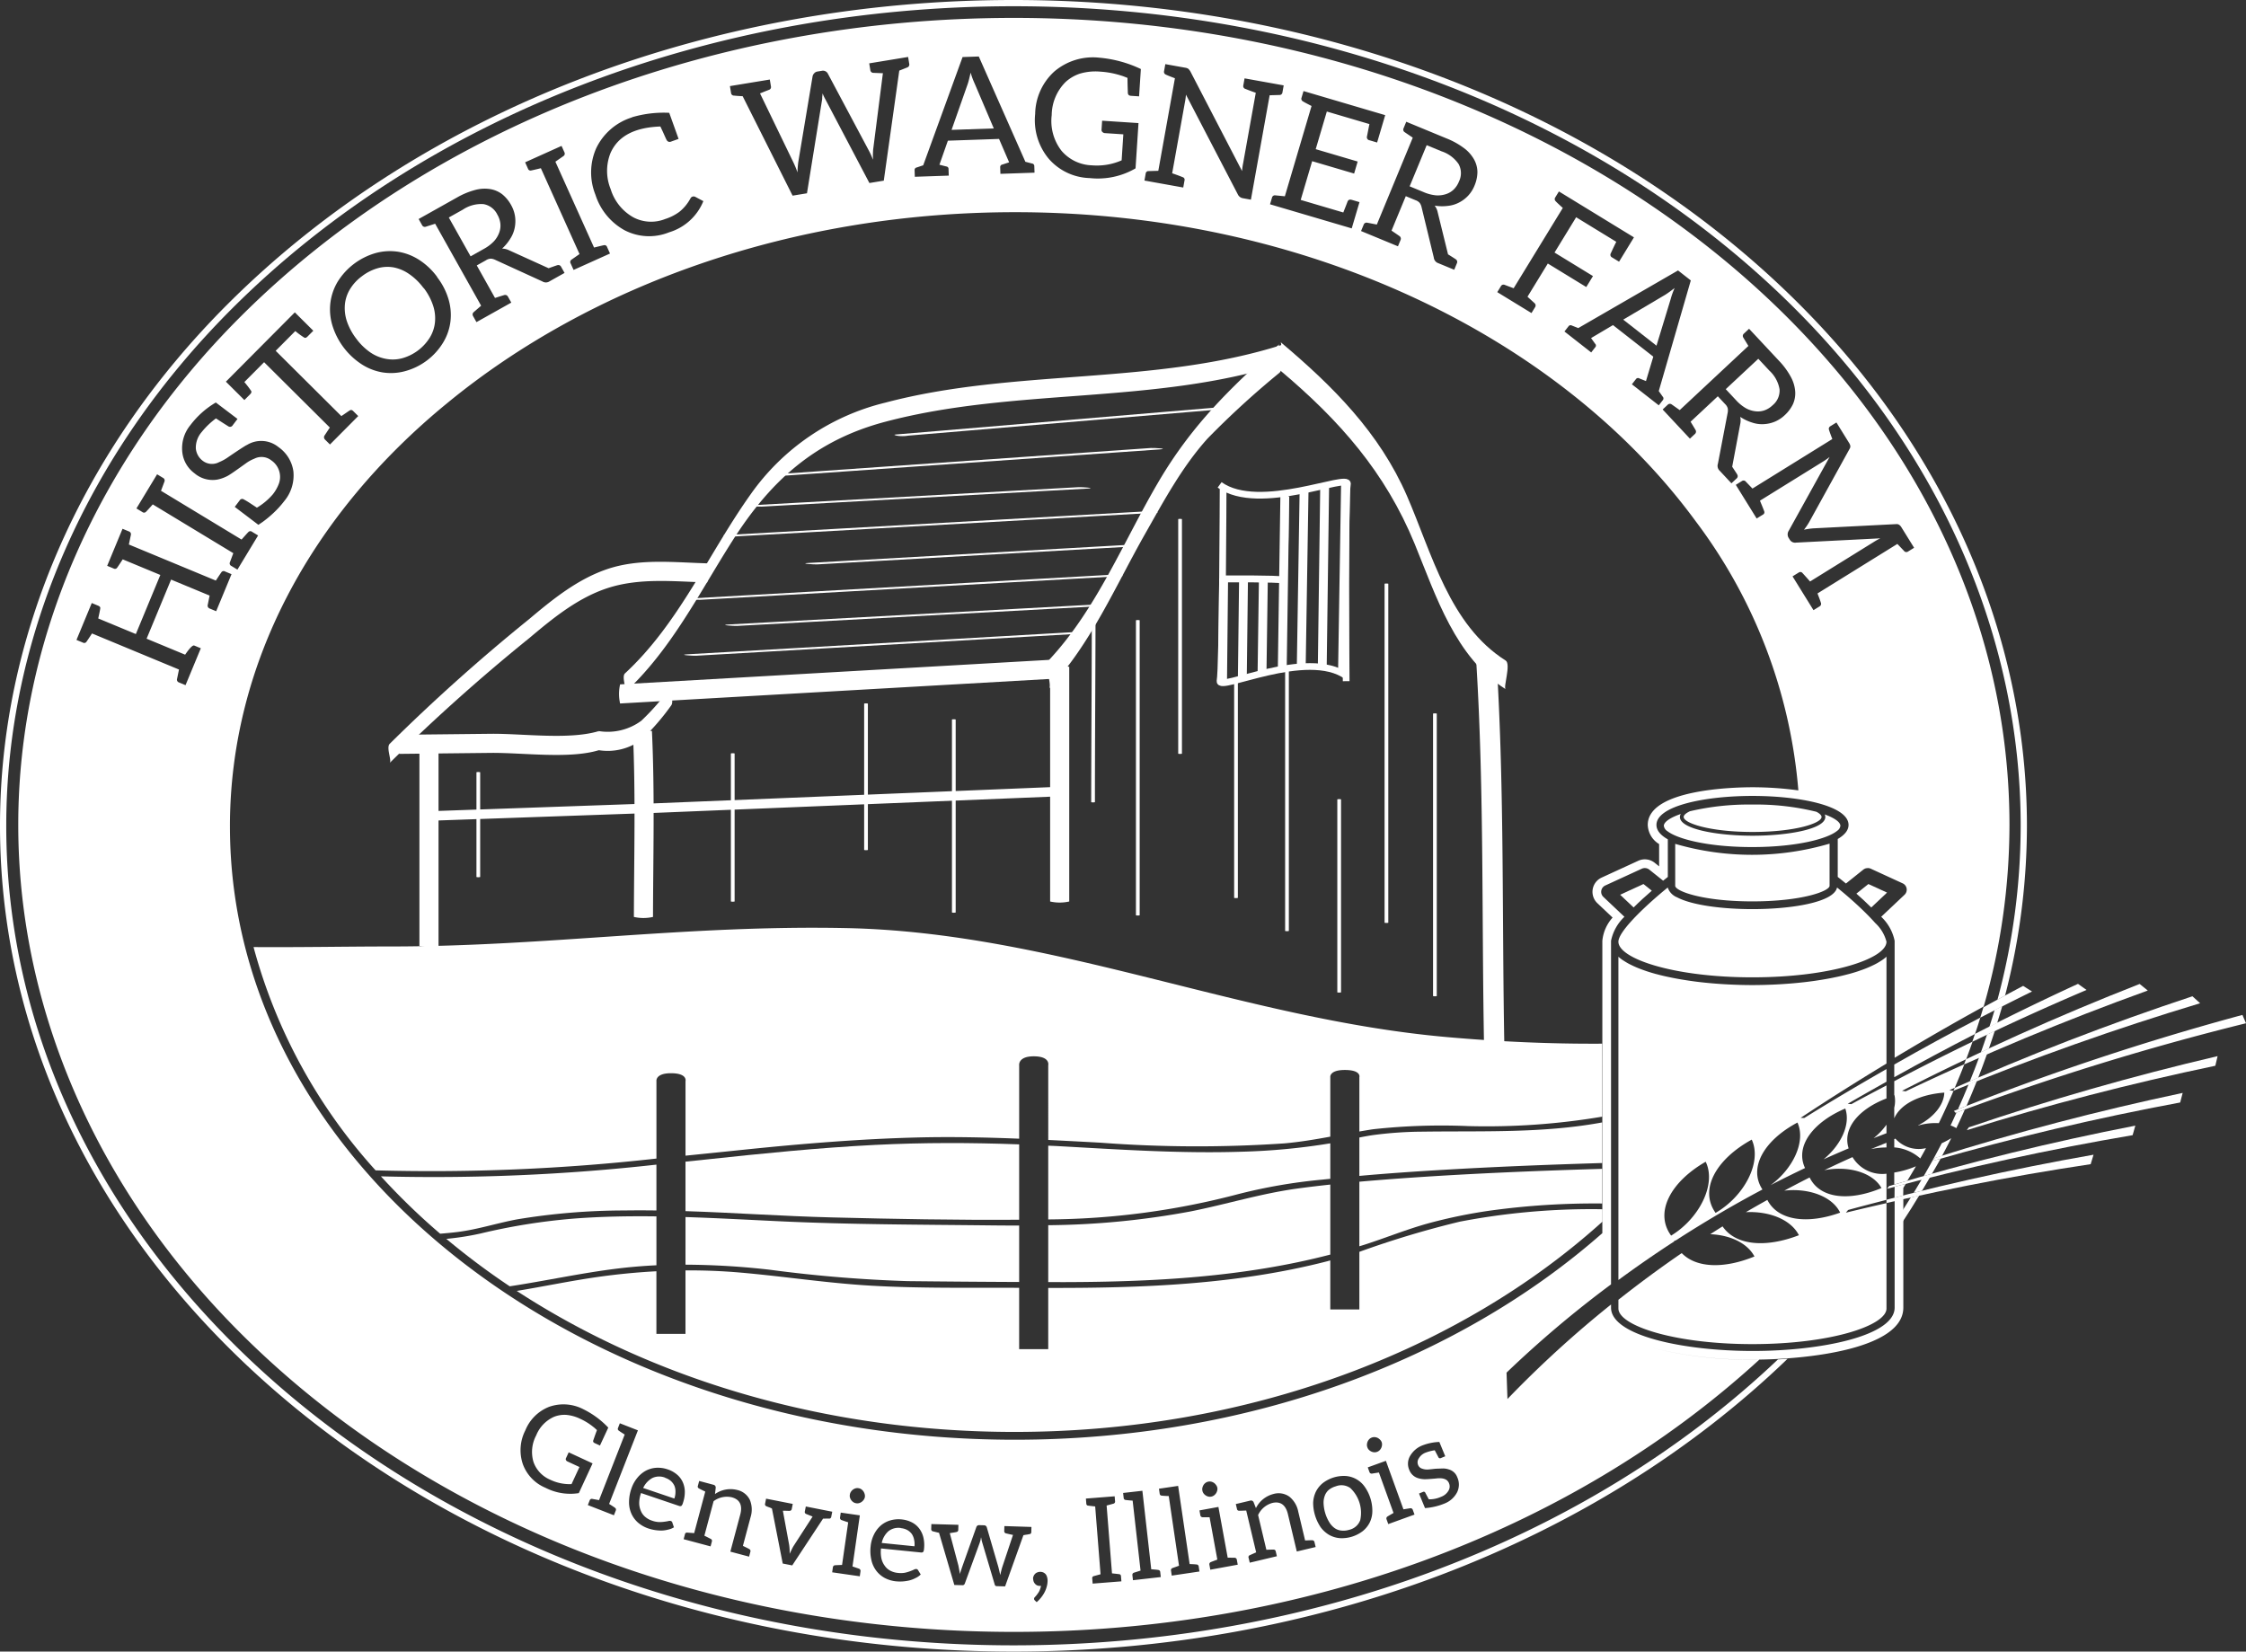 <?xml version="1.0" encoding="UTF-8"?> <svg xmlns="http://www.w3.org/2000/svg" xmlns:xlink="http://www.w3.org/1999/xlink" viewBox="0 0 258.748 190.286"><rect x="0" y="0" width="258.748" height="190.286" fill="#333333" stroke="none"/><defs><style>.cls-1,.cls-4,.cls-5,.cls-6{fill:none;}.cls-2{clip-path:url(#clip-path);}.cls-3{fill:#fff;}.cls-4{opacity:0.4;}.cls-5,.cls-6{stroke:#fff;}.cls-5{stroke-width:0.773px;}.cls-6{stroke-width:0.794px;}.cls-7{clip-path:url(#clip-path-2);}</style><clipPath id="clip-path"><path class="cls-1" d="M228.71,115.332a94.819,94.819,0,0,1-4.04,11.237l.297,2.555s30.809-7.18,34.808-11.596c3.669-4.052-19.487-5.197-18.596-8.713Z"></path></clipPath><clipPath id="clip-path-2"><polygon class="cls-1" points="217.33 137.971 217.33 138.802 242.696 134.275 241.556 132.33 217.33 137.971"></polygon></clipPath></defs><title>WagnerFarm-logo-white</title><g id="Layer_2" data-name="Layer 2"><g id="Layer_1-2" data-name="Layer 1"><g class="cls-2"><path class="cls-3" d="M225.011,125.681q13.773-5.671,28.453-10.093c-.295-.267-.59-.535-.887-.802q-14.452,4.781-27.975,10.811C224.737,125.627,224.875,125.653,225.011,125.681Z"></path><path class="cls-3" d="M225.302,128.222a304.581,304.581,0,0,1,33.446-10.327c-.135-.32-.274-.64-.41-.961a305.11,305.11,0,0,0-33.246,11.063C225.163,128.074,225.233,128.145,225.302,128.222Z"></path><path class="cls-3" d="M219.558,125.738q13.435-6.406,27.875-11.615c-.313-.255-.625-.505-.938-.756q-14.191,5.558-27.354,12.31C219.278,125.698,219.417,125.717,219.558,125.738Z"></path><path class="cls-3" d="M213.304,127.212a299.875,299.875,0,0,1,27.074-13.155c-.327-.236-.657-.469-.985-.702q-13.81,6.346-26.509,13.818C213.025,127.186,213.164,127.201,213.304,127.212Z"></path><path class="cls-3" d="M234.099,114.236c-.342-.216-.685-.433-1.025-.647a297.745,297.745,0,0,0-25.616,15.205c.141.004.279.008.421.015A298.784,298.784,0,0,1,234.099,114.236Z"></path></g><path class="cls-3" d="M152.367,135.907c.296-.034.592-.06.888-.092v-4.086a74.908,74.908,0,0,1-10.282.968c-7.061.223-14.118-.262-21.165-.651-.349-.019-.698-.029-1.047-.047v8.497a87.692,87.692,0,0,0,21.889-2.917A62.282,62.282,0,0,1,152.367,135.907Z"></path><path class="cls-3" d="M120.761,147.713c.638,0,1.276.007,1.913.005,10.273-.026,20.622-.579,30.581-3.172V136.48c-1.287.14-2.573.29-3.855.467-4.175.576-8.13,1.81-12.255,2.63a93.579,93.579,0,0,1-16.384,1.585Z"></path><path class="cls-3" d="M117.411,140.531v-8.682c-5.54-.206-11.075-.219-16.622.062-6.479.328-12.933.983-19.381,1.675-.812.087-1.624.169-2.436.254V139.54c5.607.18,11.21.582,16.818.723C102.981,140.444,110.21,140.581,117.411,140.531Z"></path><path class="cls-3" d="M78.972,145.709a88.625,88.625,0,0,1,9.776.591,157.058,157.058,0,0,0,15.833,1.305q6.413.071,12.83.099v-6.504q-1.566.002-3.131-.015c-8.159-.092-16.337-.092-24.487-.477-3.605-.17-7.212-.371-10.82-.485Z"></path><path class="cls-3" d="M75.623,145.778v-5.633c-3.208-.042-6.416.014-9.623.264a70.669,70.669,0,0,0-10.615,1.703,31.198,31.198,0,0,1-3.966.624,84.63,84.63,0,0,0,7.303,5.465c4.198-.637,8.342-1.556,12.564-2.063C72.734,145.964,74.179,145.847,75.623,145.778Z"></path><path class="cls-3" d="M59.596,140.484a75.648,75.648,0,0,1,12.331-1.02c1.232-.021,2.464-.016,3.695-.001v-5.281a230.679,230.679,0,0,1-31.739,1.35,76.811,76.811,0,0,0,6.825,6.609c.69-.056,1.379-.118,2.065-.206C55.084,141.639,57.31,140.905,59.596,140.484Z"></path><path class="cls-3" d="M105.038,176.73a1.685,1.685,0,0,0-.523-.453,1.901,1.901,0,0,0-.741-.213l.015-.013a1.848,1.848,0,0,0-1.436.365,2.494,2.494,0,0,0-.774,1.356l3.772.382a2.306,2.306,0,0,0-.047-.777A1.774,1.774,0,0,0,105.038,176.73Z"></path><path class="cls-3" d="M77.293,170.637a1.938,1.938,0,0,0-.674-.373l.017-.009a1.847,1.847,0,0,0-1.482.034,2.498,2.498,0,0,0-1.058,1.149l3.592,1.217a2.308,2.308,0,0,0,.129-.768,1.775,1.775,0,0,0-.116-.691A1.689,1.689,0,0,0,77.293,170.637Z"></path><path class="cls-3" d="M155.564,171.447a1.767,1.767,0,0,0-1.679-.201,2.255,2.255,0,0,0-.822.425,1.651,1.651,0,0,0-.452.685,2.29,2.29,0,0,0-.127.901,4.606,4.606,0,0,0,.2,1.116,4.384,4.384,0,0,0,.455,1.009,2.278,2.278,0,0,0,.611.674,1.599,1.599,0,0,0,.752.286,2.226,2.226,0,0,0,.927-.084,1.766,1.766,0,0,0,1.274-1.111,3.927,3.927,0,0,0-1.14-3.7Z"></path><path class="cls-3" d="M48.812,33.18l-.016.012a6.946,6.946,0,0,0-1.634-1.601,4.726,4.726,0,0,0-1.78-.777,4.124,4.124,0,0,0-1.849.083,5.4,5.4,0,0,0-1.835.928,5.205,5.205,0,0,0-1.37,1.482,4.124,4.124,0,0,0-.592,1.753A4.784,4.784,0,0,0,39.96,37.007a6.946,6.946,0,0,0,1.085,2.014,6.845,6.845,0,0,0,1.623,1.585,4.702,4.702,0,0,0,1.799.739,4.168,4.168,0,0,0,1.86-.068,5.472,5.472,0,0,0,3.205-2.41,4.166,4.166,0,0,0,.581-1.768,4.664,4.664,0,0,0-.228-1.921A6.838,6.838,0,0,0,48.812,33.18Z"></path><path class="cls-3" d="M111.822,8.37c-.133.575-.233.997-.337,1.304l-1.86,5.29,4.864-.167-2.203-5.17A8.258,8.258,0,0,1,111.822,8.37Z"></path><path class="cls-3" d="M55.698,23.517a3.807,3.807,0,0,0-2.378.637l-1.615.906,2.509,4.474,1.521-.853a4.762,4.762,0,0,0,1.15-.863,2.973,2.973,0,0,0,.62-1.002,2.309,2.309,0,0,0,.14-1.037,2.638,2.638,0,0,0-.355-1.064A2.176,2.176,0,0,0,55.698,23.517Z"></path><path class="cls-3" d="M192.925,33.186c-.472.355-.819.614-1.097.783l-4.826,2.857,3.832,3,1.638-5.378A8.221,8.221,0,0,1,192.925,33.186Z"></path><path class="cls-3" d="M166.07,17.433l-1.711-.708-1.962,4.742,1.623.671-.018-.007a4.744,4.744,0,0,0,1.395.372,2.969,2.969,0,0,0,1.171-.133,2.312,2.312,0,0,0,.901-.532,2.645,2.645,0,0,0,.615-.939,2.175,2.175,0,0,0-.044-1.992A3.806,3.806,0,0,0,166.07,17.433Z"></path><path class="cls-3" d="M201.116,47.023a2.967,2.967,0,0,0,1.12.364,2.308,2.308,0,0,0,1.041-.11,2.651,2.651,0,0,0,.949-.599,2.176,2.176,0,0,0,.785-1.831,3.796,3.796,0,0,0-1.185-2.158l-1.264-1.353-3.749,3.502,1.189,1.273A4.759,4.759,0,0,0,201.116,47.023Z"></path><path class="cls-1" d="M116.901,165.337c27.864,0,53.679-9.834,70.83-26.988,12.42-12.42,18.984-27.343,18.984-43.158s-6.564-30.737-18.984-43.158c-17.15-17.149-42.966-26.987-70.83-26.987-27.86,0-53.678,9.837-70.829,26.987C33.654,64.454,27.087,79.377,27.087,95.191,27.087,133.87,67.377,165.337,116.901,165.337Z"></path><path class="cls-1" d="M47.171,109.898c17.44,0,33.049-2.427,50.949-2.051,23.113.496,44.071,10.152,67.025,12.174,11.515,1.016,24.185,1.215,36.097-.624a56.551,56.551,0,0,0,5.473-24.207c0-15.813-6.564-30.737-18.984-43.158-17.15-17.149-42.966-26.987-70.83-26.987-27.86,0-53.678,9.837-70.829,26.987C33.654,64.454,27.087,79.377,27.087,95.191a55.488,55.488,0,0,0,2.005,14.754C35.247,110.064,41.367,109.898,47.171,109.898Z"></path><path class="cls-4" d="M170.535,75.609l-4.658-7.572-5.382-12.16c-2.994-5.899-8.745-14.489-14.632-14.02-8.851.703-14.504,3.539-34.878,3.539s-29.86,21.038-29.86,21.038-9.164-.405-11.235-.405-22.791,18.992-22.791,18.992h2.073l.39,24.425,7.615-.144s49.249-3.17,63.888,1.287c15.813,4.817,51.46,10.032,51.46,10.032Z"></path><path class="cls-3" d="M120.979,76.83v27.036a4.985,4.985,0,0,0,2.201,0V76.83a4.985,4.985,0,0,0-2.201,0Z"></path><path class="cls-3" d="M173.453,76.099c-6.459-4.072-8.493-12.344-11.36-18.95-3.169-7.303-8.546-12.665-14.579-17.746.374.315-.662,2.744,0,3.301C154.318,48.432,159.59,54.402,162.979,62.67c2.469,6.023,4.678,13.074,10.474,16.729-.299-.189.651-2.891,0-3.301Z"></path><path class="cls-3" d="M170.081,76.418c.914,14.901.599,29.861.902,44.781a5.298,5.298,0,0,0,2.338,0c-.303-14.919.011-29.88-.902-44.781a5.314,5.314,0,0,0-2.338,0Z"></path><path class="cls-3" d="M72.904,84.233c.336,7.131.14,14.275.123,21.411a4.985,4.985,0,0,0,2.201,0c.017-7.136.213-14.28-.123-21.411a4.995,4.995,0,0,0-2.201,0Z"></path><path class="cls-3" d="M48.319,85.823v23.166a4.985,4.985,0,0,0,2.201,0V85.823a4.985,4.985,0,0,0-2.201,0Z"></path><path class="cls-3" d="M73.761,92.612l-21.227.747-3.056.107a2.495,2.495,0,0,0,0,1.1l21.227-.747,3.056-.107a2.495,2.495,0,0,0,0-1.1Z"></path><path class="cls-3" d="M125.781,70.173c-.001,6.093-.042,12.185-.062,18.278q-.006,1.986-.009,3.973a.972.972,0,0,0,.43,0c.001-6.092.042-12.184.062-18.277q.006-1.987.009-3.974a.974.974,0,0,0-.43,0Z"></path><path class="cls-3" d="M130.865,71.462v33.995a.974.974,0,0,0,.43,0V71.462a.974.974,0,0,0-.43,0Z"></path><path class="cls-3" d="M135.735,59.807V86.839a.974.974,0,0,0,.43,0V59.807a.974.974,0,0,0-.43,0Z"></path><path class="cls-3" d="M165.092,82.214v32.549a.974.974,0,0,0,.43,0V82.214a.974.974,0,0,0-.43,0Z"></path><path class="cls-3" d="M154.064,92.096v22.24a.974.974,0,0,0,.43,0v-22.24a.974.974,0,0,0-.43,0Z"></path><path class="cls-3" d="M148.051,77.023v30.239a.974.974,0,0,0,.43,0V77.023a.972.972,0,0,0-.43,0Z"></path><path class="cls-3" d="M142.178,78.404v25.047a.974.974,0,0,0,.43,0V78.404a.974.974,0,0,0-.43,0Z"></path><path class="cls-3" d="M159.508,67.254v39.06a.974.974,0,0,0,.43,0V67.254a.974.974,0,0,0-.43,0Z"></path><path class="cls-3" d="M121.833,90.656l-16.125.661L80.014,92.37l-5.887.241a2.496,2.496,0,0,0,0,1.1l16.125-.661,25.694-1.053,5.887-.241a2.496,2.496,0,0,0,0-1.1Z"></path><path class="cls-3" d="M72.002,79.783c5.334-4.936,8.557-11.477,12.413-17.532,4.41-6.925,9.556-11.539,17.584-13.661,14.918-3.945,30.941-1.946,45.767-6.678.349-.111-.051-2.185,0-2.201-14.825,4.732-30.848,2.733-45.767,6.678A26.666,26.666,0,0,0,86.482,56.944C81.6,63.797,78.265,71.786,72.002,77.582c-.435.402.258,1.962,0,2.201Z"></path><path class="cls-3" d="M147.399,39.647c-5.559,4.916-10.055,9.303-13.841,15.706-4.088,6.916-7.17,14.764-12.707,20.686-.635.679.405,2.868,0,3.301,4.841-5.177,7.615-11.747,11.078-17.846,2.14-3.77,4.267-7.73,7.178-10.958a99.888,99.888,0,0,1,8.292-7.587c.655-.58-.379-2.966,0-3.301Z"></path><path class="cls-3" d="M71.438,81.052l51.374-2.936a5,5,0,0,0,0-2.201L71.438,78.851a5,5,0,0,0,0,2.201Z"></path><path class="cls-3" d="M44.893,87.902A214.634,214.634,0,0,1,60.976,73.519c2.698-2.276,5.575-4.629,8.986-5.751C73.68,66.546,77.635,67,81.47,67.106a4.99,4.99,0,0,0,0-2.201c-3.819-.105-7.811-.585-11.507.662C66.55,66.72,63.689,69.03,60.976,71.318A214.575,214.575,0,0,0,44.893,85.701c-.427.441.268,1.924,0,2.201Z"></path><path class="cls-3" d="M68.987,86.434a6.527,6.527,0,0,0,4.896-1.193A26.988,26.988,0,0,0,77.31,81.296c.409-.491-.275-1.871,0-2.201A26.963,26.963,0,0,1,73.883,83.04a6.517,6.517,0,0,1-4.896,1.193c-.102-.009-.223,2.182,0,2.201Z"></path><path class="cls-3" d="M45.994,86.859l10.52-.114c3.699-.04,9.063.728,12.474-.311.342-.104-.042-2.188,0-2.201-3.409,1.038-8.78.271-12.474.311l-10.52.114a4.985,4.985,0,0,0,0,2.201Z"></path><path class="cls-5" d="M140.907,56.319s-.063,20.776-.354,22.116c-.294,1.344,10.041-3.818,14.603-.528"></path><path class="cls-5" d="M155.084,78.482s-.154-21.35.141-22.693c.292-1.34-10.159,3.367-14.72.076"></path><rect class="cls-3" x="134.829" y="72.231" width="12.149" height="1.021" transform="translate(66.709 212.885) rotate(-89.407)"></rect><rect class="cls-3" x="137.451" y="71.941" width="11.476" height="1.022" transform="translate(69.029 214.763) rotate(-89.314)"></rect><rect class="cls-3" x="139.898" y="71.629" width="11.141" height="1.022" transform="translate(71.254 216.561) rotate(-89.18)"></rect><rect class="cls-3" x="137.878" y="66.693" width="19.98" height="1.021" transform="translate(78.488 214.063) rotate(-89.154)"></rect><rect class="cls-3" x="139.974" y="66.144" width="20.201" height="1.022" transform="matrix(0.016, -1, 1, 0.016, 81.016, 215.639)"></rect><rect class="cls-3" x="142.058" y="65.88" width="20.823" height="1.022" transform="translate(84.064 217.967) rotate(-89.241)"></rect><polygon class="cls-3" points="155.179 78.17 154.147 77.644 154.502 55.542 155.527 55.554 155.179 78.17"></polygon><path class="cls-6" d="M141.139,66.695s6.227-.032,6.598.128c.367.154.329-9.973.329-9.973"></path><path class="cls-3" d="M80.179,75.551,95.355,74.68l24.059-1.382,5.569-.32c1.184-.068-.653-.185-.976-.167l-15.176.872L84.772,75.064l-5.569.32c-1.184.068.653.185.976.167Z"></path><path class="cls-3" d="M84.904,72.115l36.809-2.003,5.272-.287c1.184-.065-.653-.184-.976-.167L89.201,71.662l-5.272.287c-1.184.064.653.184.976.167Z"></path><path class="cls-3" d="M80.636,69.108l16.33-.919,26.037-1.465,5.988-.337c1.179-.066-.65-.184-.971-.166l-16.33.919L85.653,68.605l-5.988.337c-1.179.066.649.184.971.166Z"></path><path class="cls-3" d="M94.139,65.027,126.16,63.21l4.549-.258c1.184-.067-.653-.185-.976-.167L97.712,64.602l-4.548.258c-1.184.067.653.185.976.167Z"></path><path class="cls-3" d="M84.69,61.805l16.316-.919L127.02,59.421l5.983-.337c1.184-.067-.653-.185-.976-.167l-16.316.919L89.697,61.301l-5.983.337c-1.184.067.653.185.976.167Z"></path><path class="cls-3" d="M87.747,58.371l32.807-1.816,4.694-.26c1.184-.066-.653-.185-.976-.167l-32.807,1.816-4.694.26c-1.184.066.653.185.976.167Z"></path><path class="cls-3" d="M90.613,54.789l14.504-1.015,23.131-1.619,5.327-.373c1.184-.083-.652-.19-.976-.167L118.094,52.63,94.964,54.249l-5.327.373c-1.184.083.652.19.976.167Z"></path><path class="cls-3" d="M104.647,50.191l32.741-2.755,4.685-.394c.38-.032.248-.058,0-.137a4.023,4.023,0,0,0-1.367,0L107.965,49.66l-4.685.394c-.38.032-.248.058,0,.137a4.023,4.023,0,0,0,1.367,0Z"></path><path class="cls-3" d="M109.669,82.896v22.24a.974.974,0,0,0,.43,0v-22.24a.974.974,0,0,0-.43,0Z"></path><path class="cls-3" d="M99.554,81.064V97.929a.974.974,0,0,0,.43,0V81.064a.974.974,0,0,0-.43,0Z"></path><path class="cls-3" d="M84.201,86.809v17.057a.974.974,0,0,0,.43,0V86.809a.972.972,0,0,0-.43,0Z"></path><path class="cls-3" d="M54.888,88.973v12.073a.974.974,0,0,0,.43,0V88.973a.974.974,0,0,0-.43,0Z"></path><path class="cls-3" d="M184.612,139.324c-.35-.004-.701-.016-1.051-.013a80.431,80.431,0,0,0-15.39,1.444,109.075,109.075,0,0,0-11.567,3.476v6.636h-3.35v-5.648c-.133.035-.265.076-.399.11-10.48,2.691-21.323,3.081-32.095,3.059v7.057h-3.35v-7.07c-5.667-.026-11.366.079-17.021-.244-5.041-.288-10.03-1.069-15.057-1.508-2.127-.186-4.246-.267-6.361-.255v7.313h-3.35v-7.212q-3.342.176-6.684.647c-3.154.446-6.266,1.102-9.405,1.619,15.535,10.134,35.536,16.245,57.339,16.245,27.05,0,51.329-9.404,67.741-24.233Z"></path><path class="cls-3" d="M184.58,120.247c-6.08.04-12.106-.249-17.854-.757-23.68-2.085-45.3-12.047-69.144-12.559-18.466-.388-34.568,2.116-52.56,2.116-5.093,0-10.427.109-15.813.069a62.436,62.436,0,0,0,14.061,25.726,232.458,232.458,0,0,0,32.354-1.359V124.56s-.137-.909,1.675-.909c1.928,0,1.675.909,1.675.909v8.591q3.475-.351,6.956-.713c6.583-.675,13.181-1.22,19.798-1.385,3.903-.097,7.794-.013,11.684.141v-8.469s-.137-1.021,1.675-1.021c1.928,0,1.675,1.021,1.675,1.021V131.34q3.011.147,6.024.315a147.94,147.94,0,0,0,21.195.078c1.783-.158,3.531-.455,5.274-.773v-6.848s-.137-.835,1.675-.835c1.928,0,1.675.835,1.675.835v6.254c.543-.092,1.084-.188,1.631-.266a72.63,72.63,0,0,1,10.93-.357,80.041,80.041,0,0,0,15.415-1.087Z"></path><path class="cls-3" d="M184.58,134.667c-7.366.22-14.731.52-22.083,1.023q-2.947.202-5.893.46v7.438c.178-.055.357-.105.534-.162,2.504-.802,4.933-1.802,7.472-2.497a58.732,58.732,0,0,1,7.063-1.45,88.028,88.028,0,0,1,12.907-.819Z"></path><path class="cls-3" d="M184.58,129.32c-6.857,1.266-13.722.968-20.651,1.064a44.932,44.932,0,0,0-5.694.387c-.547.078-1.09.179-1.631.287v4.424c3.243-.293,6.493-.516,9.743-.706,6.073-.356,12.152-.595,18.233-.778Z"></path><path class="cls-3" d="M192.99,97.225v4.83c0,.61,3.137,1.798,8.887,1.798,5.756,0,8.897-1.188,8.897-1.798V97.201a31.659,31.659,0,0,1-17.784.024Z"></path><path class="cls-3" d="M188.194,104.558c.696-.695,1.434-1.363,2.1-1.936l-.961-.768-2.687,1.234,1.532,1.445C188.184,104.541,188.186,104.551,188.194,104.558Z"></path><path class="cls-3" d="M201.909,95.853c4.92,0,7.941-1.007,7.941-1.728,0-.187-.207-.394-.595-.597a29.031,29.031,0,0,0-7.406-.831,29.588,29.588,0,0,0-7.162.77c-.467.223-.722.452-.722.658C193.966,94.846,196.987,95.853,201.909,95.853Z"></path><path class="cls-3" d="M201.849,97.594c5.194,0,8.729-.969,9.813-1.881a.815.815,0,0,0,.357-.566c0-.413-.639-.89-1.805-1.314a.703.703,0,0,1,.071.292c0,1.404-4.316,2.162-8.376,2.162s-8.379-.758-8.379-2.162a.724.724,0,0,1,.103-.345c-1.261.437-1.953.938-1.953,1.368a.87.87,0,0,0,.414.616C193.247,96.661,196.751,97.594,201.849,97.594Z"></path><path class="cls-3" d="M214.919,105.174c-.557-.551-1.162-1.111-1.769-1.645-.414-.364-.827-.713-1.224-1.039-.098-.08-.196-.161-.291-.238-.355,1.709-5.216,2.492-9.758,2.492-3.378,0-6.931-.436-8.677-1.362a1.855,1.855,0,0,1-1.071-1.127c-.36.292-.738.608-1.121.938-2.201,1.896-4.561,4.262-4.561,5.306,0,1.941,6.337,4.104,15.43,4.104,9.107,0,15.453-2.163,15.453-4.104a4.446,4.446,0,0,0-1.301-2.158C215.699,105.967,215.321,105.573,214.919,105.174Z"></path><path class="cls-3" d="M217.394,102.841l-2.148-.987-1.383,1.106c.56.491,1.149,1.034,1.713,1.596Z"></path><path class="cls-3" d="M215.85,131.134c.492-.194.986-.381,1.48-.569v-.984A7.903,7.903,0,0,1,215.85,131.134Z"></path><path class="cls-3" d="M217.33,132.205v-.541c-.599.243-1.2.482-1.795.734A8.508,8.508,0,0,1,217.33,132.205Z"></path><path class="cls-3" d="M218.358,131.189c-.044.017-.088.037-.132.054v.954a5.076,5.076,0,0,1,2.997,1.275c.221-.397.445-.792.659-1.191A3.611,3.611,0,0,1,218.358,131.189Z"></path><path class="cls-3" d="M116.755.719c35.072,0,67.894,12.707,90.051,34.862,16.756,16.757,25.984,37.909,25.984,59.56a77.134,77.134,0,0,1-2.675,20.043c.293-.159.583-.319.877-.477A77.95,77.95,0,0,0,233.51,95.142c0-21.844-9.303-43.177-26.195-60.068C185.024,12.783,152.017,0,116.755,0s-68.268,12.783-90.56,35.073C9.303,51.965,0,73.298,0,95.142c0,52.463,52.377,95.144,116.755,95.144,34.547,0,66.922-12.275,89.18-33.733q-.559.041-1.104.07c-22.105,20.967-54.029,32.944-88.077,32.944C52.773,189.567.72,147.208.72,95.142c0-21.652,9.228-42.805,25.984-59.56C48.862,13.426,81.685.719,116.755.719Z"></path><path class="cls-3" d="M222.572,135.238c.329-.58.675-1.154.99-1.739-.297.085-.599.161-.895.246.082-.109.16-.216.24-.321.273-.086.551-.164.824-.25.361-.678.719-1.357,1.062-2.04a10.05,10.05,0,0,1-1.097.585q-.988,1.914-2.081,3.791C221.934,135.42,222.252,135.327,222.572,135.238Z"></path><path class="cls-3" d="M218.225,136.475c.498-.147,1.002-.282,1.502-.427.336-.557.675-1.113.997-1.675a10.663,10.663,0,0,1-2.499.72Z"></path><path class="cls-3" d="M212.658,139.719c.082-.105.166-.208.25-.312,1.467-.406,2.946-.782,4.422-1.167V135.23a3.994,3.994,0,0,1-3.914-1.913q-1.637.731-3.248,1.509c2.708-.539,5.568.23,6.585,2.055-3.655,1.533-7.069,1.255-8.278-1.219q-1.471.74-2.917,1.519c2.751-.321,5.518.634,6.434,2.533-3.734,1.349-7.16.953-8.385-1.466-.83.465-1.66.931-2.477,1.413,2.647-.137,5.178.824,6.111,2.654-3.772,1.46-7.274,1.219-8.794-1.018-.476.297-.946.599-1.418.901,2.238.092,4.258.993,5.091,2.566-3.438,1.411-6.675,1.366-8.378-.387-2.524,1.728-4.954,3.529-7.294,5.375V150.76c0,1.94,6.337,4.102,15.43,4.102,9.107,0,15.453-2.162,15.453-4.102v-12.143C215.77,138.978,214.209,139.333,212.658,139.719Z"></path><path class="cls-3" d="M218.27,136.722l-.016,1.282c.335-.086.667-.179,1.002-.264l.016-.877c.096-.155.184-.313.279-.469C219.125,136.505,218.696,136.609,218.27,136.722Z"></path><path class="cls-3" d="M218.27,138.298v12.36c0,3.244-8.423,4.994-16.348,4.994-7.914,0-16.325-1.75-16.325-4.994v-.36a124.903,124.903,0,0,0-11.932,10.89l-.105-3.041a124.817,124.817,0,0,1,12.037-10.169v-39.58a5.256,5.256,0,0,1,1.549-2.775c-.01-.009-.023-.012-.033-.021l-2.398-2.264a.805.805,0,0,1,.217-1.316l4.224-1.94a.802.802,0,0,1,.301-.065c.013-.001.024-.008.037-.008s.026.006.04.007c-.013-.001-.026,0-.039.001a.794.794,0,0,1,.502.17l1.604,1.282c.218-.176.396-.318.539-.43V96.703c-.819-.461-1.31-1.013-1.31-1.658,0-2.195,5.566-3.343,11.064-3.343s11.065,1.147,11.065,3.343c0,.627-.467,1.166-1.245,1.619v4.371c.225.176.548.432.945.759l2.013-1.61a.791.791,0,0,1,.469-.164l.042.001a.075.075,0,0,1-.019-.004l.01-.002-.019,0-.009-.002-.01.002h-.001c.014-.001.027-.007.041-.007.012,0,.024.008.036.008a.786.786,0,0,1,.3.066l3.683,1.693a.804.804,0,0,1,.216,1.315l-2.689,2.536a5.245,5.245,0,0,1,1.547,2.771v13.477q5.038-3.039,10.262-5.912a76.041,76.041,0,0,0,2.967-20.923c0-51.267-51.454-92.976-114.699-92.976-34.742,0-67.235,12.565-89.144,34.476C11.178,53.015,2.103,73.793,2.103,95.039c0,21.248,9.076,42.023,25.554,58.504C49.566,175.455,82.058,188.018,116.8,188.018c33.062,0,64.077-11.383,85.884-31.367-.261.004-.518.006-.767.006a45.991,45.991,0,0,1-11.708-1.401,46.22,46.22,0,0,0,11.712,1.395c6.444,0,17.35-1.262,17.35-5.994V138.061C218.937,138.137,218.605,138.221,218.27,138.298Zm-7.418-89.182.711-.44,1.447,2.336a.998.998,0,0,1,.153.354.508.508,0,0,1-.079.341l-4.652,8.431a6.7,6.7,0,0,1-.608.893,8.425,8.425,0,0,1,1.087-.157l9.553-.489a.529.529,0,0,1,.351.097.992.992,0,0,1,.25.294l1.448,2.336-.711.44a.333.333,0,0,1-.451-.079l-.767-.805-9.202,5.706q.337.869.38,1.045a.334.334,0,0,1-.13.44l-.711.44-2.413-3.893.71-.44a.317.317,0,0,1,.441.063c.133.142.419.459.868.967l7.312-4.535a7.403,7.403,0,0,1,.779-.438l-9.706.494a.712.712,0,0,1-.713-.321l-.142-.227a.765.765,0,0,1,.01-.814l4.71-8.505a7.822,7.822,0,0,1-.694.491l-7.329,4.544c.266.644.433,1.057.49,1.223a.302.302,0,0,1-.16.391l-.71.44-2.403-3.877.71-.441a.334.334,0,0,1,.452.08l.757.788,9.202-5.706c-.226-.579-.342-.911-.37-1.028A.334.334,0,0,1,210.852,49.116Zm-9.961-10.667.61-.57.938,1.004,2.515,2.692a8.587,8.587,0,0,1,1.344,1.827,4.14,4.14,0,0,1,.513,1.663,3.053,3.053,0,0,1-.249,1.486,4.145,4.145,0,0,1-.957,1.286,3.752,3.752,0,0,1-1.128.741,3.821,3.821,0,0,1-1.289.29,3.562,3.562,0,0,1-1.342-.184,5.209,5.209,0,0,1-1.367-.656,1.892,1.892,0,0,1,0,.836l-.924,4.911c.064.097.515.773.591.911l-.013-.014a.345.345,0,0,1-.055.442l-.61.571-.234-.251-.704-.753-.417-.446a.765.765,0,0,1-.204-.803l1.132-5.914a1.357,1.357,0,0,0,.001-.472,1.074,1.074,0,0,0-.308-.496l-.834-.893-3.138,2.931s.486.799.562.936a.363.363,0,0,1-.041.457l-.598.558-.938-1.004-1.265-1.353-.938-1.004.597-.558a.346.346,0,0,1,.445-.024c.145.1.923.653.923.653l7.914-7.393s-.499-.813-.589-.964A.346.346,0,0,1,200.891,38.449ZM194.787,32.31l-3.691,12.747.461.65a.293.293,0,0,1,.009.393l-.469.599-3.096-2.423.468-.599a.292.292,0,0,1,.397-.075l.757.303.844-2.814-4.644-3.635-2.526,1.496.476.662a.277.277,0,0,1,.008.392l-.468.599-3.081-2.412.468-.599a.291.291,0,0,1,.383-.086l.741.291,11.492-6.641Zm-21.879.669a.336.336,0,0,1,.433-.159l1.037.39,5.664-9.253q-.693-.624-.81-.762a.337.337,0,0,1-.056-.458l.417-.68,1.172.717,7.473,4.573-1.716,2.804-.797-.488a.335.335,0,0,1-.157-.475c.029-.049.223-.51.633-1.328l-4.623-2.83-2.49,4.068,4.429,2.71-.773,1.264-4.429-2.71-2.341,3.824c.11.112.374.34.803.736a.35.35,0,0,1,.072.467l-.417.681L172.492,33.66ZM161.687,14.801l.319-.773,1.27.525,3.404,1.408a8.594,8.594,0,0,1,1.98,1.106,4.158,4.158,0,0,1,1.156,1.301,3.065,3.065,0,0,1,.389,1.457,4.154,4.154,0,0,1-.338,1.567,3.767,3.767,0,0,1-.721,1.142,3.813,3.813,0,0,1-1.053.798,3.577,3.577,0,0,1-1.297.389,5.221,5.221,0,0,1-1.517-.03,1.893,1.893,0,0,1,.347.76l1.194,4.854c.099.061.789.491.915.584l-.018-.007a.345.345,0,0,1,.134.425l-.319.773-.317-.131-.952-.394-.565-.233a.764.764,0,0,1-.518-.646L163.76,23.823a1.333,1.333,0,0,0-.194-.43,1.07,1.07,0,0,0-.485-.324l-1.129-.467L160.31,26.571s.774.525.9.619a.363.363,0,0,1,.151.433l-.311.755-1.27-.525-1.711-.708-1.271-.525.312-.755a.347.347,0,0,1,.396-.206c.174.03,1.11.212,1.11.212l4.14-10.011s-.791-.533-.936-.634A.346.346,0,0,1,161.687,14.801Zm-11.572-3.117a.335.335,0,0,1-.172-.427l.227-.766,9.411,2.776-.932,3.152-.879-.259a.352.352,0,0,1-.293-.423c.017-.055.102-.544.286-1.441l-4.907-1.447-1.281,4.336,4.834,1.426L156,19.996l-4.834-1.426-1.32,4.463,4.907,1.448c.311-.78.481-1.225.498-1.279.102-.208.27-.237.489-.173l.879.259-.895,3.025-9.412-2.776.227-.765a.336.336,0,0,1,.377-.265l1.104.107,3.075-10.403Q150.264,11.787,150.115,11.684Zm-18.127,8.314a.319.319,0,0,1,.343-.286l1.11-.032L135.355,9.016q-.872-.33-1.03-.416a.336.336,0,0,1-.219-.406l.144-.805,2.292.412a.897.897,0,0,1,.347.12,1.439,1.439,0,0,1,.238.293l5.961,11.493a7.564,7.564,0,0,1,.126-.899l1.457-8.119c-.713-.244-1.09-.408-1.199-.447a.333.333,0,0,1-.24-.391l.147-.823,1.54.277,1.597.287,1.371.246-.147.823a.333.333,0,0,1-.361.283l-1.11.032L144.11,23.004l-.921-.165a.779.779,0,0,1-.581-.433l-5.982-11.501a7.171,7.171,0,0,1-.117.867l-1.471,8.194c.732.247,1.128.414,1.219.45a.304.304,0,0,1,.202.384l-.144.805-4.47-.803Zm-12.733-6.864a6.751,6.751,0,0,1,2.193-4.884,6.856,6.856,0,0,1,5.23-1.6,13.953,13.953,0,0,1,4.754,1.303l-.206,3.148-.914-.06c-.229-.015-.356-.1-.38-.33.006-.095-.033-.668-.04-1.736-.298-.115-.503-.205-.69-.255a9.7,9.7,0,0,0-2.438-.465,6.342,6.342,0,0,0-2.348.227,4.552,4.552,0,0,0-1.649.959,5.46,5.46,0,0,0-1.606,3.818,5.6,5.6,0,0,0,1.128,4.112,4.798,4.798,0,0,0,3.505,1.678,7.087,7.087,0,0,0,3.423-.575l.195-2.997-2.114-.139A.433.433,0,0,1,127,15.204a.308.308,0,0,1-.099-.254l.068-1.043,4.19.275-.34,5.216a8.628,8.628,0,0,1-5.275,1.12,6.485,6.485,0,0,1-4.73-2.234A6.94,6.94,0,0,1,119.254,13.133Zm-13.652,6.164.755-.254,4.534-12.471,1.869-.064,5.366,12.13.77.201a.292.292,0,0,1,.259.295l.026.759-3.93.135-.026-.759a.293.293,0,0,1,.257-.313l.774-.255-1.163-2.696-5.894.203-.974,2.77.79.201a.277.277,0,0,1,.259.295l.026.759-3.91.134-.026-.759A.291.291,0,0,1,105.603,19.297ZM88.685,9.164l.133.806a.334.334,0,0,1-.246.387c-.619.236-.942.386-1.017.398L91.42,18.748a10.305,10.305,0,0,1,.455,1.119,10.786,10.786,0,0,1,.091-1.209l1.647-9.863a.679.679,0,0,1,.176-.337.619.619,0,0,1,.371-.215l.527-.086a.63.63,0,0,1,.696.348l4.698,8.819a8.21,8.21,0,0,1,.486,1.075c.007-.193-.011-.422-.004-.615s.014-.388.027-.544l1.124-8.813c-.076.012-.427-.007-1.088-.033a.351.351,0,0,1-.36-.307l-.129-.788,3.691-.607.79-.13.133.807a.351.351,0,0,1-.243.406l-.908.361-1.784,12.678-1.657.272-5.091-9.679a4.254,4.254,0,0,1-.299-.644c-.019.119-.02.234-.039.353s.002.25-.02.35L92.966,22.269l-1.657.273L85.558,11.084c-.546-.026-.859-.051-.979-.07a.334.334,0,0,1-.357-.288L84.09,9.92ZM68.696,17.058a6.808,6.808,0,0,1,4.128-3.537l-.043-.005a12.95,12.95,0,0,1,4.317-.518l.359,1.002.718,2.003-.863.309a.385.385,0,0,1-.511-.18c-.044-.065-.158-.327-.36-.779s-.335-.708-.36-.779c-3.004.107-4.89,1.126-5.744,3.046a5.562,5.562,0,0,0,.015,4.172,5.6,5.6,0,0,0,2.627,3.256,4.381,4.381,0,0,0,3.656.184,5.536,5.536,0,0,0,1.631-.826,5.012,5.012,0,0,0,1.249-1.497c.076-.128.128-.207.236-.246a.435.435,0,0,1,.326.004l.952.506a6.171,6.171,0,0,1-3.945,3.593,6.15,6.15,0,0,1-5.111-.228,7.144,7.144,0,0,1-3.382-4.116A6.893,6.893,0,0,1,68.696,17.058ZM64.692,16.81l.328.728a.336.336,0,0,1-.113.447l-.924.645,4.452,9.889c.604-.147,1-.242,1.155-.271a.306.306,0,0,1,.35.218l.335.745L66.079,31.1l-.335-.745a.321.321,0,0,1,.095-.439l.924-.645L62.311,19.382q-.906.221-1.138.263a.306.306,0,0,1-.35-.218L60.496,18.7Zm-15.265,7.752L52.64,22.759a8.625,8.625,0,0,1,2.095-.87,4.143,4.143,0,0,1,1.737-.103,3.058,3.058,0,0,1,1.384.596,4.151,4.151,0,0,1,1.021,1.235,3.736,3.736,0,0,1,.451,1.272,3.817,3.817,0,0,1-.025,1.321,3.568,3.568,0,0,1-.498,1.259,5.204,5.204,0,0,1-.962,1.172,1.9,1.9,0,0,1,.811.198l4.55,2.065c.109-.04.874-.315,1.025-.357l-.017.01a.345.345,0,0,1,.417.158l.409.729-.299.168-.899.504-.533.299a.763.763,0,0,1-.828.007l-5.475-2.505a1.339,1.339,0,0,0-.458-.114,1.08,1.08,0,0,0-.555.181l-1.065.598,2.1,3.745s.892-.282,1.043-.324a.363.363,0,0,1,.434.149l.4.712-1.199.672-1.615.906-1.199.672-.399-.712a.346.346,0,0,1,.083-.439c.131-.117.854-.741.854-.741l-5.297-9.445s-.909.292-1.077.343a.346.346,0,0,1-.417-.158l-.409-.729ZM38.062,34.895a6.226,6.226,0,0,1,.84-2.439,7.619,7.619,0,0,1,4.394-3.305,6.192,6.192,0,0,1,2.566-.146,6.352,6.352,0,0,1,2.424.935A7.832,7.832,0,0,1,50.36,31.9l.007.042a7.731,7.731,0,0,1,1.299,2.518,6.351,6.351,0,0,1,.227,2.587,6.117,6.117,0,0,1-.837,2.412,7.367,7.367,0,0,1-4.394,3.305,6.192,6.192,0,0,1-2.566.146,6.355,6.355,0,0,1-2.424-.935,8.209,8.209,0,0,1-3.383-4.494A6.352,6.352,0,0,1,38.062,34.895Zm-4.77,1.771.458-.461.215-.216,2.129,2.117-.66.663c-.161.163-.269.19-.39.123a9.257,9.257,0,0,1-1.024-.749l-2.261,2.274,7.572,7.529a1.08,1.08,0,0,1,.188-.135c.417-.285.687-.475.808-.543s.242-.028.377.106l.566.562L38.013,51.212l-.566-.562a.37.37,0,0,1-.041-.498c.121-.176.31-.473.592-.892l-7.572-7.529-2.274,2.287a11.84,11.84,0,0,1,.781,1.02c.067.121.027.242-.134.405l-.646.649-2.129-2.117ZM21.94,48.973a10.011,10.011,0,0,1,2.924-2.599l2.497,1.893-.554.73a.353.353,0,0,1-.5.124c-.03-.023-.503-.31-1.428-.915a8.916,8.916,0,0,0-1.649,1.577,2.744,2.744,0,0,0-.669,1.889,2,2,0,0,0,.818,1.435,1.75,1.75,0,0,0,1.879.131,5.017,5.017,0,0,0,1.024-.565q1.493-1.025,2.135-1.4l-.023.03a3.139,3.139,0,0,1,3.683.205,4.094,4.094,0,0,1,1.722,2.791,4.612,4.612,0,0,1-1.069,3.454,10.868,10.868,0,0,1-1.267,1.388,13.137,13.137,0,0,1-1.21.999l-.486.327L27.044,58.401l.565-.746a.336.336,0,0,1,.488-.109,9.147,9.147,0,0,1,.799.486c.447.291.701.459.701.459a7.328,7.328,0,0,0,1.831-1.535,4.52,4.52,0,0,0,.703-1.24,2.232,2.232,0,0,0,.121-1.01,2.299,2.299,0,0,0-1-1.668,1.825,1.825,0,0,0-1.955-.188,4.256,4.256,0,0,0-.986.546c-1.041.744-1.722,1.234-2.089,1.435a4.346,4.346,0,0,1-1.18.424,3.216,3.216,0,0,1-2.64-.731,3.476,3.476,0,0,1-1.401-2.428A4.192,4.192,0,0,1,21.94,48.973Zm-3.841,5.673.683.413a.336.336,0,0,1,.161.432l-.395,1.055,9.279,5.62c.414-.463.686-.767.798-.878a.305.305,0,0,1,.411-.018l.699.423-2.383,3.935-.699-.423a.322.322,0,0,1-.17-.416l.395-1.055-9.279-5.62q-.62.695-.788.861a.306.306,0,0,1-.411.019l-.683-.414Zm6.05,15.462a.352.352,0,0,1-.217-.421l.216-1.068L19.71,66.778l-2.821,6.809,4.439,1.842q.79-1.161,1.053-1.052l.754.313-1.761,4.251-.754-.313a.336.336,0,0,1-.224-.403l.224-1.085-10.02-4.156q-.509.781-.649.971a.306.306,0,0,1-.404.081L8.81,73.729l1.761-4.251.737.306c.175.073.259.169.243.307s-.092.52-.235,1.164l4.334,1.798,2.821-6.809-4.334-1.798q-.509.781-.649.971a.305.305,0,0,1-.403.081l-.737-.306,1.768-4.269.737.306a.336.336,0,0,1,.224.403l-.231,1.103,10.02,4.156q.509-.781.649-.971a.305.305,0,0,1,.403-.081l.754.313L24.904,70.421Zm2.341,25.128c0-18.918,9.52-36.099,25.02-48.78C67.975,32.907,91.223,24.448,116.95,24.448c33.509,0,62.813,14.351,78.399,35.607a59.598,59.598,0,0,1,11.829,31.009,39.609,39.609,0,0,0-5.284-.362c-2.015,0-12.066.209-12.066,4.343a2.694,2.694,0,0,0,1.31,2.205v2.566l-.515-.412a1.812,1.812,0,0,0-1.884-.232l-4.226,1.941a1.804,1.804,0,0,0-.487,2.951l1.752,1.653a4.675,4.675,0,0,0-1.182,2.68v33.681c-16.566,14.597-40.744,23.8-67.679,23.8C66.976,165.879,26.491,134.251,26.491,95.236ZM159.211,166.5a.961.961,0,0,1-.282.599.83.83,0,0,1-.622.226.987.987,0,0,1-.325-.086,1.008,1.008,0,0,1-.274-.192.717.717,0,0,1-.178-.287.764.764,0,0,1-.052-.346,1.063,1.063,0,0,1,.084-.337.988.988,0,0,1,.193-.274.83.83,0,0,1,.623-.226.998.998,0,0,1,.325.086,1.075,1.075,0,0,1,.279.206.785.785,0,0,1,.194.294A.729.729,0,0,1,159.211,166.5Zm-18.968,4.922a.74.74,0,0,1-.022.34.999.999,0,0,1-.141.305.977.977,0,0,1-.236.238.725.725,0,0,1-.313.128.735.735,0,0,1-.338-.008.968.968,0,0,1-.545-.375.717.717,0,0,1-.128-.312.761.761,0,0,1,.007-.35,1.069,1.069,0,0,1,.138-.318.979.979,0,0,1,.236-.238.835.835,0,0,1,.651-.119.98.98,0,0,1,.306.139,1.05,1.05,0,0,1,.242.249A.791.791,0,0,1,140.244,171.422Zm-77.406-.009a4.69,4.69,0,0,1-2.608-2.736,5.003,5.003,0,0,1,.29-3.874,4.876,4.876,0,0,1,2.749-2.719,4.962,4.962,0,0,1,3.942.284,10.084,10.084,0,0,1,2.866,2.114l-.958,2.066-.601-.278c-.15-.069-.215-.159-.17-.32.029-.062.152-.459.425-1.18-.171-.155-.286-.269-.4-.352a7.007,7.007,0,0,0-1.522-.947,4.582,4.582,0,0,0-1.642-.458,3.27,3.27,0,0,0-1.361.216,3.942,3.942,0,0,0-2.077,2.153,4.038,4.038,0,0,0-.309,3.062,3.465,3.465,0,0,0,1.926,2.042,5.128,5.128,0,0,0,2.457.504l.911-1.968-1.389-.644a.309.309,0,0,1-.166-.167.218.218,0,0,1-.001-.196l.317-.686,2.752,1.275-1.586,3.425A6.246,6.246,0,0,1,62.838,171.413Zm8.105,2.62-.215.55-3.006-1.174.215-.551a.255.255,0,0,1,.301-.162l.774.141,2.958-7.558c-.381-.237-.593-.379-.66-.435a.241.241,0,0,1-.116-.311l.215-.55,2.082.814-3.318,8.478c.381.237.592.379.66.434A.254.254,0,0,1,70.943,174.033Zm7.563-.537a.317.317,0,0,1-.266.011l-4.389-1.486a3.636,3.636,0,0,0-.212,1.145,2.26,2.26,0,0,0,.189.904,1.772,1.772,0,0,0,.495.689,2.285,2.285,0,0,0,.783.439,2.764,2.764,0,0,0,.788.166,3.823,3.823,0,0,0,.623-.035c.183-.025.336-.046.462-.075a.557.557,0,0,1,.297-.016.255.255,0,0,1,.182.192l.182.539a2.024,2.024,0,0,1-.672.266,3.189,3.189,0,0,1-.75.108,4.934,4.934,0,0,1-.767-.058,4.715,4.715,0,0,1-.741-.178,3.584,3.584,0,0,1-1.188-.663,2.991,2.991,0,0,1-.773-1.03,3.178,3.178,0,0,1-.28-1.326,4.727,4.727,0,0,1,.275-1.588,3.822,3.822,0,0,1,.653-1.198,3.362,3.362,0,0,1,.965-.833,2.986,2.986,0,0,1,1.212-.356,3.408,3.408,0,0,1,1.363.187l-.012-.005.026.009L76.939,169.3a3.218,3.218,0,0,1,1.019.562,2.426,2.426,0,0,1,.673.851,2.791,2.791,0,0,1,.263,1.118,3.871,3.871,0,0,1-.213,1.318A.795.795,0,0,1,78.506,173.496Zm7.962,1.31-.881,3.302q.607.29.717.361a.255.255,0,0,1,.146.31l-.152.569-2.158-.575,1.14-4.27c.283-1.06-.035-1.742-.981-1.994a2.543,2.543,0,0,0-2.089.451l-1.062,3.978c.026.007.279.131.73.365a.244.244,0,0,1,.133.306l-.149.557-3.103-.828.148-.558a.233.233,0,0,1,.254-.202l.811.061,1.278-4.786c-.405-.193-.657-.318-.73-.366a.231.231,0,0,1-.119-.301l.148-.558.959.256.693.185a.323.323,0,0,1,.256.323l-.088.758.003-.013a3.105,3.105,0,0,1,2.524-.477,2.13,2.13,0,0,1,1.491,1.15A2.927,2.927,0,0,1,86.468,174.806Zm9.042.16c-.054-.011-.281,0-.69.004l-3.55,5.388-1.096-.216-1.241-6.334a2.274,2.274,0,0,0-.35-.152c-.171-.062-.26-.107-.287-.113a.243.243,0,0,1-.153-.296l.114-.579,3.072.605-.114.58a.243.243,0,0,1-.254.216c-.086.011-.335-.011-.77-.013l.726,3.951a5.892,5.892,0,0,1,.053,1.018c.193-.409.338-.717.462-.916l2.184-3.377c-.103-.048-.352-.14-.742-.3a.243.243,0,0,1-.152-.297l.111-.565,2.572.508.474.093-.117.593A.231.231,0,0,1,95.51,174.966Zm3.542,6.646-3.182-.459.084-.584a.264.264,0,0,1,.242-.229c.127-.01.814-.036.814-.036l.705-4.907s-.652-.22-.771-.265a.264.264,0,0,1-.168-.287l.082-.571,2.199.317-.846,5.887s.638.217.757.262a.264.264,0,0,1,.168.287Zm.46-8.829a.961.961,0,0,1-.531.396.835.835,0,0,1-.656-.095.968.968,0,0,1-.398-.529.708.708,0,0,1-.021-.336.768.768,0,0,1,.117-.33,1.076,1.076,0,0,1,.233-.258.983.983,0,0,1,.3-.15.713.713,0,0,1,.337-.021.728.728,0,0,1,.318.115.997.997,0,0,1,.246.231,1.051,1.051,0,0,1,.15.312.789.789,0,0,1,.033.351A.728.728,0,0,1,99.512,172.782Zm6.942,5.64a.787.787,0,0,1-.093.377.315.315,0,0,1-.256.07l-4.609-.466a3.638,3.638,0,0,0,.049,1.163,2.275,2.275,0,0,0,.387.84,1.78,1.78,0,0,0,.637.561,2.281,2.281,0,0,0,.861.253,2.788,2.788,0,0,0,.805-.015,4.063,4.063,0,0,0,.6-.174c.173-.065.317-.12.434-.177a.551.551,0,0,1,.285-.082.256.256,0,0,1,.221.146l.298.485a2.029,2.029,0,0,1-.595.409,3.167,3.167,0,0,1-.707.274,5.076,5.076,0,0,1-.76.116,4.714,4.714,0,0,1-.761-.009,3.56,3.56,0,0,1-1.306-.38,3.003,3.003,0,0,1-.984-.831,3.164,3.164,0,0,1-.569-1.23,4.708,4.708,0,0,1-.088-1.608,3.828,3.828,0,0,1,.368-1.315,3.36,3.36,0,0,1,.754-1.027,2.986,2.986,0,0,1,1.102-.619,3.407,3.407,0,0,1,1.372-.122l-.015-.003.027.003c-.004,0-.008,0-.013,0a3.211,3.211,0,0,1,1.117.319,2.433,2.433,0,0,1,.847.679,2.797,2.797,0,0,1,.506,1.031A3.876,3.876,0,0,1,106.454,178.422Zm12.357-1.907a.229.229,0,0,1-.214.241c-.056-.001-.153.037-.347.06s-.306.06-.347.059l-2.11,5.9-.966-.027c-.124-.003-.205-.06-.242-.227l-1.414-4.761a3.142,3.142,0,0,1-.087-.332c-.024-.11-.035-.221-.061-.304-.031.108-.034.219-.064.327s-.06.19-.091.3l-1.704,4.662c-.059.163-.144.229-.282.225l-.938-.025-1.765-6.02a1.429,1.429,0,0,1-.233-.048c-.274-.062-.411-.107-.453-.108a.254.254,0,0,1-.213-.267l.016-.576,3.117.086-.016.576a.242.242,0,0,1-.214.255c-.084.025-.347.06-.763.13l1,3.762c.071.414.145.732.167.952.046-.191.152-.504.302-.94l1.587-4.459a.324.324,0,0,1,.338-.237l.538.015a.329.329,0,0,1,.338.257l1.323,4.539c.05.193.124.512.223.939.065-.313.142-.627.233-.927l1.234-3.7c-.056-.001-.329-.064-.796-.173a.255.255,0,0,1-.214-.267l.017-.576,3.117.1Zm1.805,6.183a3.23,3.23,0,0,1-.233.664,3.518,3.518,0,0,1-.4.64,3.623,3.623,0,0,1-.553.589l-.211-.201a.247.247,0,0,1-.087-.19.26.26,0,0,1,.078-.18,2.768,2.768,0,0,0,.189-.21c.067-.084.135-.182.215-.293a1.465,1.465,0,0,0,.185-.361,2.281,2.281,0,0,0,.129-.441l-.083.001a.873.873,0,0,1-.332-.047.641.641,0,0,1-.253-.173.863.863,0,0,1-.171-.257,1.027,1.027,0,0,1-.064-.355l-.013.014a.744.744,0,0,1,.062-.304.777.777,0,0,1,.16-.25.647.647,0,0,1,.245-.17.932.932,0,0,1,.329-.076.902.902,0,0,1,.389.073.814.814,0,0,1,.267.2.853.853,0,0,1,.158.312,1.473,1.473,0,0,1,.064.369A2.625,2.625,0,0,1,120.616,182.697Zm5.262-.243-.047-.588a.232.232,0,0,1,.172-.275l.785-.214-.618-7.815q-.669-.07-.838-.099c-.112-.019-.174-.097-.185-.233l-.046-.575,3.313-.261.046.574a.243.243,0,0,1-.186.276l-.786.214.619,7.815c.446.047.739.079.852.098s.174.097.185.233l.046.589Zm4.645-.392-.066-.587a.255.255,0,0,1,.19-.284l.75-.236-.911-8.062c-.447-.032-.7-.059-.785-.076a.241.241,0,0,1-.247-.221l-.066-.587,2.22-.252,1.021,9.044c.448.032.701.059.786.077a.253.253,0,0,1,.248.233l.066.587Zm4.468-.53-.086-.584a.254.254,0,0,1,.181-.29l.741-.263L134.645,172.37c-.449-.018-.702-.035-.788-.051a.241.241,0,0,1-.255-.212l-.086-.584,2.21-.326,1.325,9.004c.449.017.702.035.788.05a.254.254,0,0,1,.257.226l.086.584Zm4.442-.68-.106-.581a.265.265,0,0,1,.156-.294c.117-.049.76-.292.76-.292l-.893-4.875s-.686,0-.813-.005a.264.264,0,0,1-.251-.219l-.103-.567,2.184-.4,1.07,5.848s.674.002.801.006a.266.266,0,0,1,.25.22l.106.581Zm9.964-2.097-1.022-4.3c-.254-1.067-.856-1.517-1.809-1.291a2.548,2.548,0,0,0-1.626,1.389l.952,4.005c.027-.006.308-.017.816-.025a.243.243,0,0,1,.262.206l.133.56-3.125.743-.134-.56a.233.233,0,0,1,.128-.299l.743-.332-1.145-4.819c-.448.021-.73.032-.817.024a.231.231,0,0,1-.248-.209l-.134-.561.966-.229.698-.166a.325.325,0,0,1,.379.164l.281.709-.003-.014a3.104,3.104,0,0,1,1.996-1.617,2.134,2.134,0,0,1,1.858.306,2.921,2.921,0,0,1,1.018,1.719l.791,3.324c.448-.021.715-.029.802-.021a.255.255,0,0,1,.275.203l.137.574Zm8.403-3.345a2.999,2.999,0,0,1-.805.995,3.976,3.976,0,0,1-2.637.811,2.993,2.993,0,0,1-1.225-.37,3.277,3.277,0,0,1-.979-.877,5.094,5.094,0,0,1-.873-2.834,3.293,3.293,0,0,1,.315-1.275,3.011,3.011,0,0,1,.805-.995,3.98,3.98,0,0,1,2.637-.811,2.92,2.92,0,0,1,2.19,1.251,4.818,4.818,0,0,1,.873,2.835A3.041,3.041,0,0,1,157.799,175.411Zm2.136.186-.201-.556a.265.265,0,0,1,.106-.316c.106-.068.7-.414.7-.414l-1.685-4.66s-.678.113-.804.13a.264.264,0,0,1-.283-.175l-.196-.542,2.089-.757,2.021,5.59s.664-.109.791-.126a.265.265,0,0,1,.283.175l.2.556Zm7.929-3.666a2.753,2.753,0,0,1-1.464,1.303,7.254,7.254,0,0,1-2.233.52l-.69-1.676.459-.19a.195.195,0,0,1,.255.073c.016.038.15.294.411.78a3.197,3.197,0,0,0,1.419-.288,1.627,1.627,0,0,0,.863-.728.925.925,0,0,0,.065-.785.847.847,0,0,0-.373-.47,1.408,1.408,0,0,0-.509-.146,2.859,2.859,0,0,0-.619.018c-.635.054-1.082.091-1.354.084a2.672,2.672,0,0,1-.721-.119,1.573,1.573,0,0,1-1.028-.972,1.776,1.776,0,0,1,.079-1.548,2.833,2.833,0,0,1,1.571-1.302l-.002.001.013-.006-.011.005a5.934,5.934,0,0,1,1.823-.352l.183.444.497,1.206-.497.205a.207.207,0,0,1-.29-.088q-.016-.038-.422-.807a4.894,4.894,0,0,0-1.053.272l-.013.005a1.522,1.522,0,0,0-.766.643.803.803,0,0,0-.103.727.716.716,0,0,0,.353.419,1.703,1.703,0,0,0,.923.139c.36-.029.654-.077.891-.085l.706-.024a2.067,2.067,0,0,1,.672.109,1.437,1.437,0,0,1,.983.901A2.009,2.009,0,0,1,167.864,171.932Z"></path><path class="cls-3" d="M221.421,137.201c.297-.5.643-1.077.932-1.58-.319.08-.636.164-.954.245-.292.497-.634,1.07-.935,1.563C220.781,137.35,221.102,137.279,221.421,137.201Z"></path><path class="cls-3" d="M220.131,137.968c-.309.498-.621.996-.942,1.489v1.313c.662-.989,1.303-2.029,1.913-3.039C220.785,137.801,220.448,137.898,220.131,137.968Z"></path><path class="cls-3" d="M226.582,130.213q13.967-4.355,28.632-7.422c.088-.37.177-.739.261-1.109q-14.694,3.44-28.657,8.202C226.741,129.993,226.659,130.102,226.582,130.213Z"></path><path class="cls-3" d="M222.649,133.757c9.284-2.671,18.829-4.933,28.515-6.734.096-.37.194-.736.289-1.104-9.726,2.06-19.27,4.552-28.55,7.487C222.822,133.51,222.731,133.648,222.649,133.757Z"></path><path class="cls-3" d="M217.385,136.969q13.885-3.736,28.301-6.181c.101-.366.207-.732.313-1.099q-14.477,2.82-28.369,6.962C217.548,136.758,217.466,136.863,217.385,136.969Z"></path><path class="cls-3" d="M213.285,127.213c-.141-.011-.28-.026-.42-.039,1.472-.863,2.97-1.703,4.465-2.546v-1.457c-3.205,1.837-6.375,3.706-9.471,5.638-.142-.007-.28-.011-.421-.015,3.228-2.142,6.538-4.22,9.892-6.259V110.227a5.081,5.081,0,0,1-.527.409c-.04.027-.086.052-.127.079-.176.115-.362.226-.564.334-.082.044-.17.086-.256.129-.178.088-.363.174-.558.258-.098.042-.197.084-.299.125-.214.086-.438.168-.669.248-.089.031-.174.063-.266.094-.326.107-.664.21-1.018.306-.058.016-.12.03-.179.045q-.45.119-.924.228c-.128.029-.259.056-.39.084-.262.056-.527.11-.798.161-.142.027-.284.053-.429.079q-.429.075-.871.142c-.127.019-.252.04-.381.058q-.633.09-1.285.165c-.042.005-.086.008-.128.013q-.592.065-1.195.117c-.146.013-.294.023-.441.034q-.462.036-.928.064c-.159.009-.317.018-.476.026q-.476.024-.953.039c-.142.005-.284.011-.426.014-.455.011-.911.019-1.365.019s-.908-.007-1.362-.019c-.143-.004-.285-.01-.427-.014q-.476-.016-.95-.039c-.159-.008-.317-.017-.475-.026q-.471-.028-.937-.065c-.142-.011-.285-.021-.426-.033q-.62-.053-1.228-.12c-.031-.004-.064-.006-.095-.01q-.657-.074-1.293-.167c-.119-.017-.235-.036-.353-.054q-.457-.07-.902-.147c-.136-.024-.27-.049-.404-.074-.281-.053-.557-.109-.828-.167-.121-.026-.243-.051-.362-.078q-.497-.113-.966-.239c-.046-.012-.095-.023-.14-.035-.356-.098-.697-.201-1.025-.309-.086-.028-.165-.059-.248-.087-.237-.082-.466-.167-.686-.254-.099-.04-.194-.08-.289-.121-.197-.085-.385-.172-.566-.262-.085-.042-.17-.083-.251-.126-.203-.108-.391-.221-.567-.336-.04-.026-.085-.05-.124-.077a5.092,5.092,0,0,1-.526-.408v37.245c2.071-1.517,4.211-3.006,6.43-4.445-.006-.015-.014-.028-.02-.043.075-.034.152-.06.228-.091,3.185-2.058,6.51-4.021,9.956-5.849-1.652-2.503.192-5.668,4.033-7.713.998,2.199-.532,5.345-3.095,7.211,1.306-.679,2.632-1.332,3.968-1.97-1.172-2.485.874-5.257,4.636-6.858.645,1.853-.519,4.219-2.496,5.854.954-.434,1.917-.851,2.884-1.262-.733-2.283,1.132-4.512,4.358-5.754v-1.499C215.978,125.77,214.619,126.479,213.285,127.213ZM192.52,142.36c-1.947-2.652-.085-6.168,3.981-8.51C197.769,136.444,195.746,140.405,192.52,142.36Zm5.121-2.618c-1.908-2.682.029-6.164,4.166-8.44C203.024,133.919,200.923,137.845,197.641,139.742Z"></path><path class="cls-3" d="M227.532,119.126c.207-.628.421-1.254.613-1.885q-5.045,2.622-9.919,5.407V124.11Q222.806,121.549,227.532,119.126Z"></path><path class="cls-3" d="M230.084,117.856c.19-.628.41-1.301.584-1.933-.294.149-.588.297-.881.447-.181.634-.406,1.31-.603,1.941C229.484,118.16,229.783,118.007,230.084,117.856Z"></path><path class="cls-3" d="M229.125,120.815c.226-.659.476-1.379.685-2.041-.299.141-.599.281-.898.423-.216.664-.471,1.385-.704,2.045C228.514,121.099,228.82,120.957,229.125,120.815Z"></path><path class="cls-3" d="M224.991,125.682c-.136-.028-.274-.054-.41-.085.203-.09.412-.174.615-.265.38-.902.756-1.804,1.103-2.715q-3.412,1.524-6.761,3.12c-.141-.021-.28-.039-.417-.06q3.654-1.87,7.396-3.646c.25-.671.495-1.343.727-2.019q-4.575,2.21-9.019,4.556v1.616l.028-.009a3.336,3.336,0,0,1-.028,1.452v1.217c.711-1.633,2.915-2.747,5.766-2.959-.043,1.478-1.299,2.891-3.012,3.77l.016.019a7.038,7.038,0,0,1,2.364-.269c.606-1.239,1.169-2.492,1.706-3.752C225.041,125.662,225.016,125.672,224.991,125.682Z"></path><path class="cls-3" d="M227.897,124.174c.348-.89.7-1.847,1.016-2.746-.303.132-.609.26-.911.393-.329.908-.71,1.869-1.072,2.768C227.251,124.45,227.575,124.312,227.897,124.174Z"></path><path class="cls-3" d="M226.548,127.422c.41-.937.825-1.936,1.2-2.883-.316.126-.633.249-.948.377-.387.949-.813,1.949-1.233,2.889C225.893,127.675,226.221,127.55,226.548,127.422Z"></path><path class="cls-3" d="M225.394,128.182c-.225.496-.445.993-.682,1.485a3.559,3.559,0,0,1,.663.312c.344-.712.666-1.43.986-2.15C226.039,127.948,225.715,128.062,225.394,128.182Z"></path><g class="cls-7"><path class="cls-3" d="M212.68,139.72q13.855-3.445,28.173-5.589c.109-.364.219-.731.332-1.091q-14.377,2.521-28.255,6.369C212.847,139.512,212.762,139.615,212.68,139.72Z"></path></g></g></g></svg> 